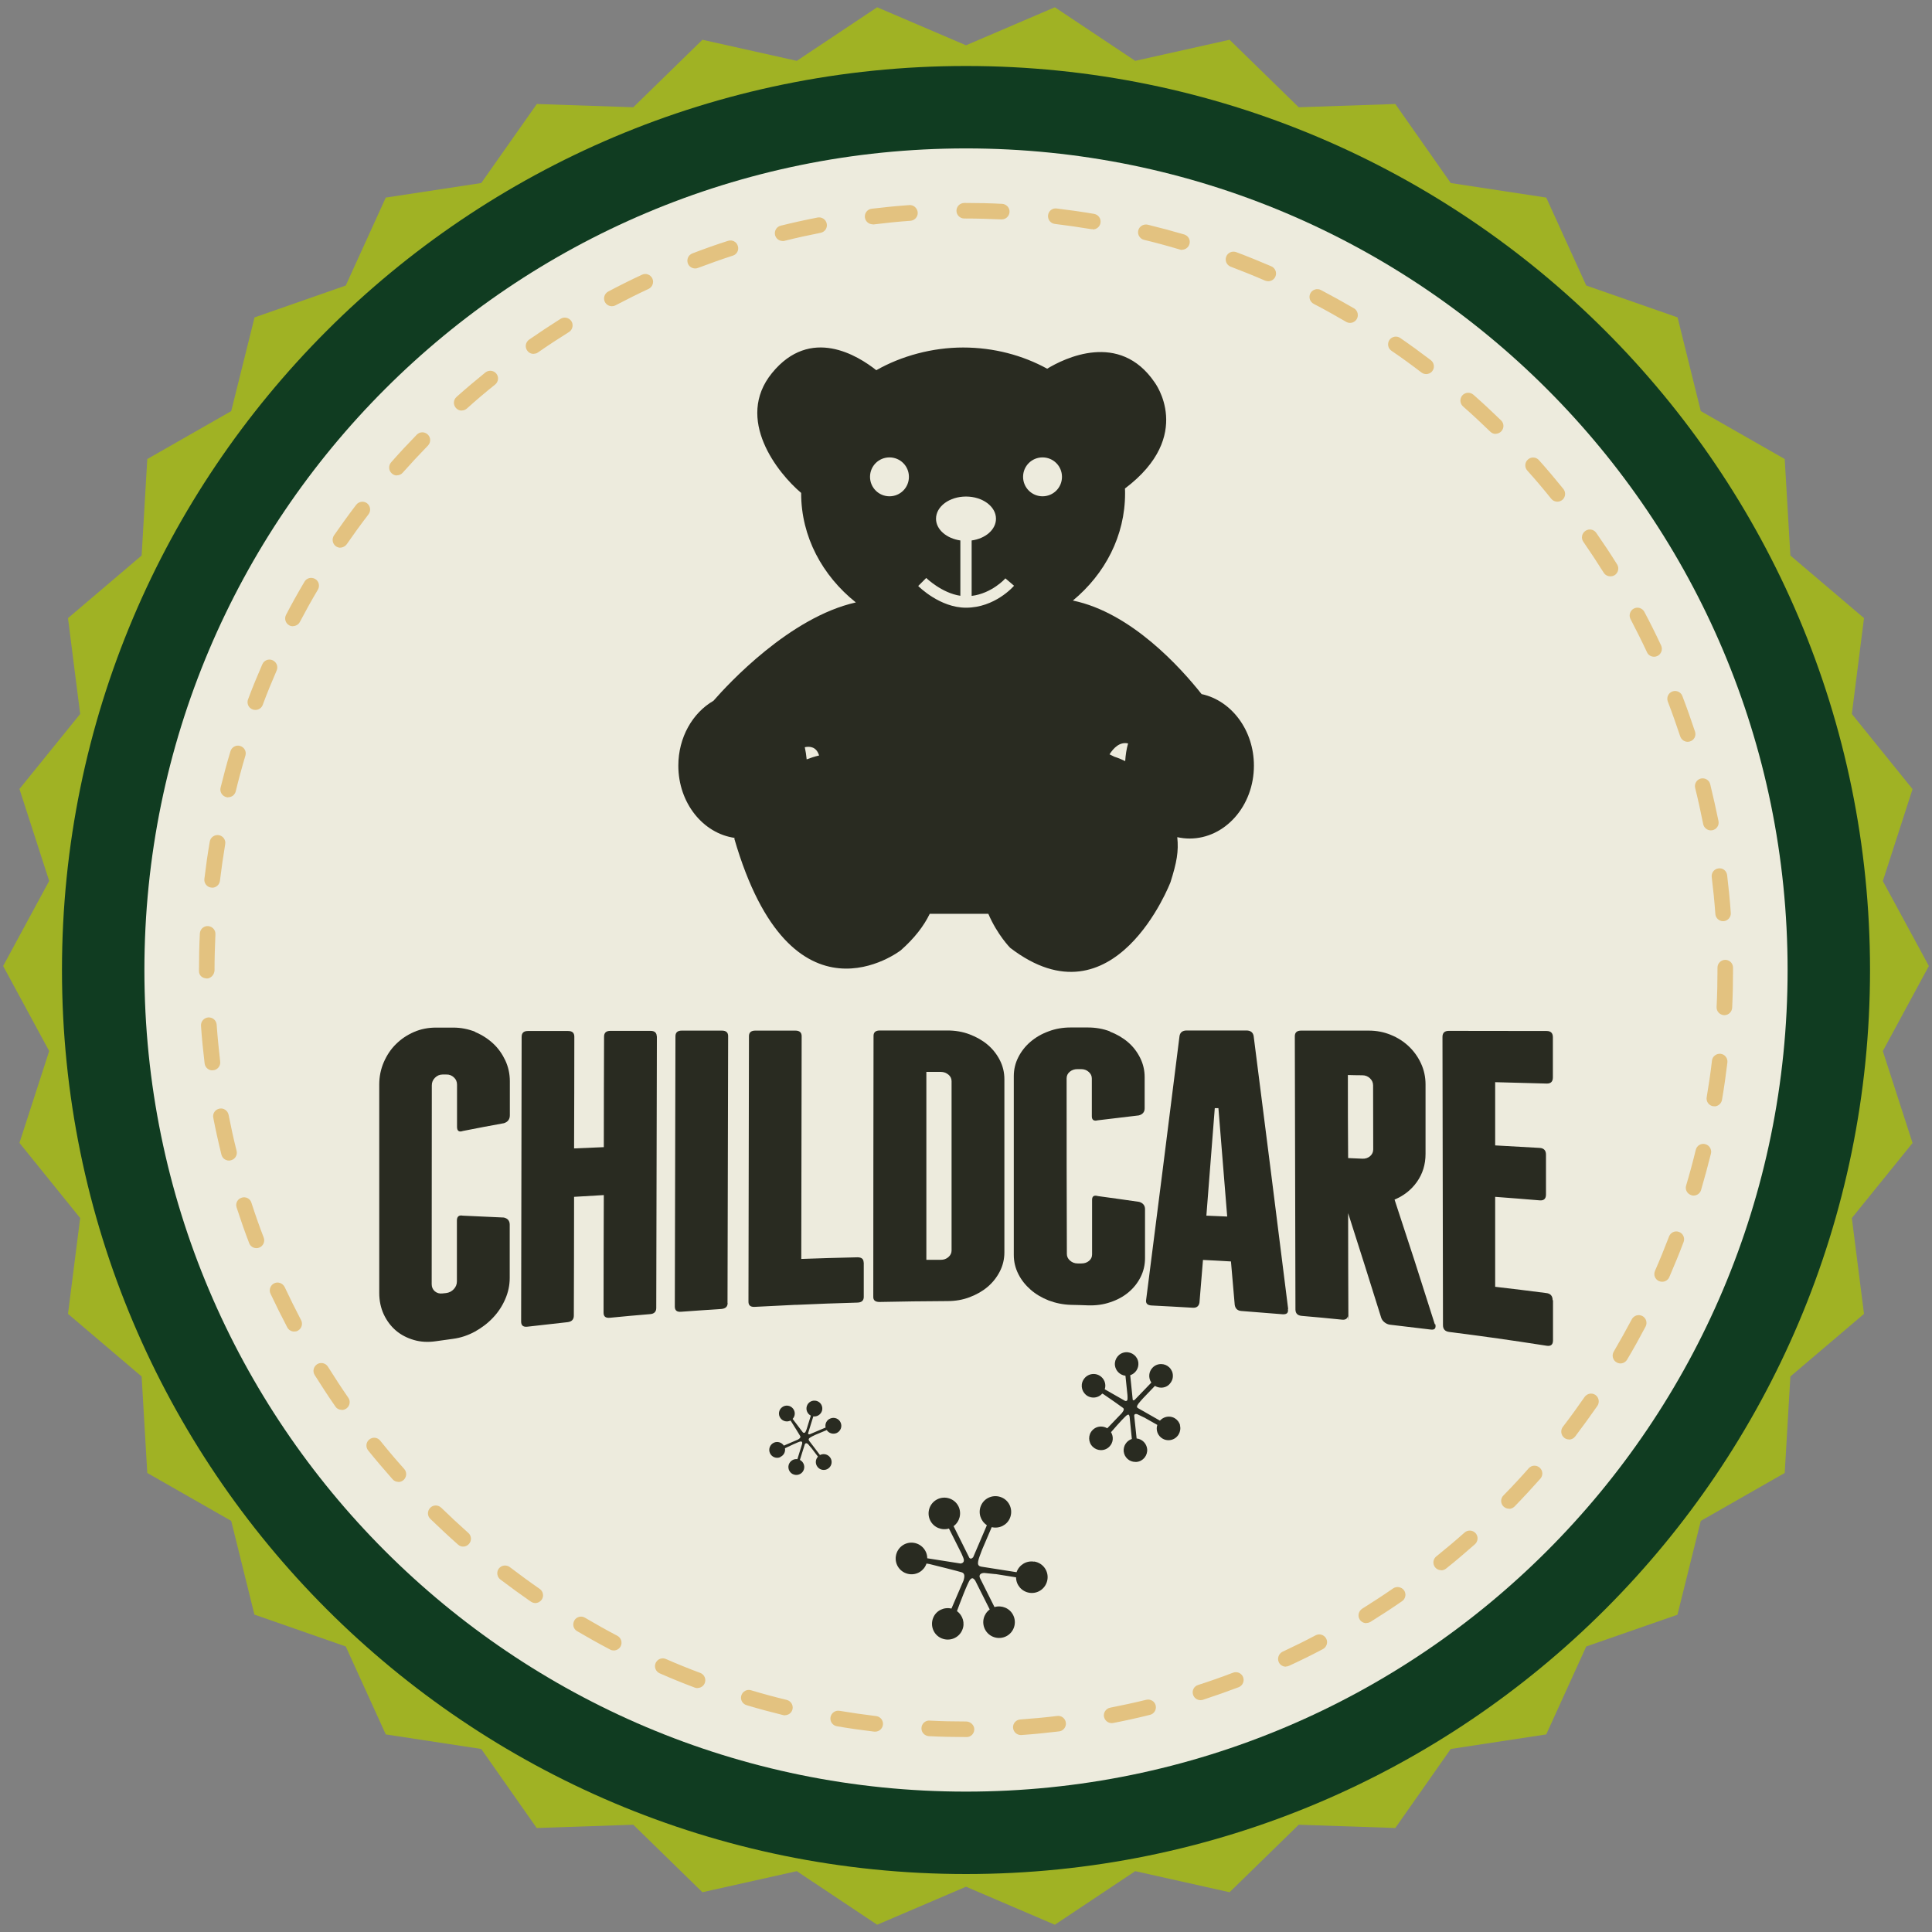 <?xml version="1.0" encoding="UTF-8"?><svg id="Guidebook" xmlns="http://www.w3.org/2000/svg" viewBox="0 0 154 154"><rect x="0" y="0" width="154" height="154" fill="#808080" stroke="none"/><defs><style>.cls-1{fill:#edebdd;}.cls-2{fill:#a0b224;}.cls-3{fill:#dca743;}.cls-4{fill:#103c21;}.cls-5{fill:#292b21;}.cls-6{opacity:.6;}</style></defs><polygon class="cls-2" points="153.75 77 150.08 83.78 152.45 91.11 147.61 97.09 148.58 104.73 142.71 109.72 142.26 117.41 135.57 121.23 133.71 128.71 126.44 131.24 123.25 138.25 115.64 139.41 111.22 145.71 103.52 145.45 98.01 150.83 90.49 149.15 84.08 153.42 77 150.39 69.92 153.42 63.51 149.15 55.99 150.83 50.48 145.45 42.78 145.71 38.36 139.41 30.75 138.25 27.56 131.24 20.28 128.7 18.43 121.23 11.74 117.41 11.29 109.72 5.42 104.73 6.39 97.09 1.55 91.1 3.92 83.78 .25 77 3.92 70.22 1.55 62.89 6.39 56.91 5.42 49.27 11.29 44.28 11.74 36.59 18.43 32.77 20.29 25.3 27.56 22.76 30.75 15.75 38.36 14.59 42.79 8.29 50.48 8.55 55.99 3.17 63.51 4.85 69.92 .58 77 3.61 84.08 .58 90.49 4.85 98.01 3.17 103.52 8.55 111.22 8.29 115.64 14.59 123.25 15.75 126.44 22.76 133.72 25.3 135.57 32.77 142.26 36.59 142.71 44.28 148.58 49.27 147.61 56.91 152.45 62.9 150.08 70.23 153.75 77"/><path class="cls-4" d="m149.06,77.32c0,39.8-32.26,72.06-72.06,72.06S4.94,117.12,4.94,77.32,37.2,5.26,77,5.26s72.06,32.26,72.06,72.06Z"/><path class="cls-1" d="m142.49,77.32c0,36.17-29.32,65.49-65.49,65.49-36.17,0-65.49-29.32-65.49-65.49,0-36.17,29.32-65.49,65.49-65.49,36.17,0,65.49,29.32,65.49,65.49Z"/><g class="cls-6"><path class="cls-3" d="m77.05,138.46h-.05c-.98,0-1.98-.02-2.96-.07-.34-.02-.61-.31-.59-.65.01-.34.31-.62.65-.59.96.05,1.94.07,2.91.07.34,0,.65.28.65.62s-.26.62-.6.62h0Zm4.32-.16c-.32,0-.59-.25-.62-.58-.02-.34.23-.64.58-.66.97-.07,1.96-.16,2.94-.28.34-.05.65.2.69.54.04.34-.2.65-.54.69-1,.12-2,.22-3,.29-.01,0-.03,0-.04,0h0Zm-11.61-.27s-.05,0-.07,0c-1-.12-2-.26-2.98-.43-.34-.06-.57-.38-.51-.72.06-.34.38-.57.72-.51.96.16,1.95.3,2.92.42.34.04.58.35.54.69-.04.32-.31.55-.62.55h0Zm18.85-.68c-.29,0-.55-.21-.61-.5-.07-.34.16-.66.49-.73.97-.19,1.94-.4,2.88-.63.33-.08.67.12.75.45.08.33-.12.67-.45.75-.96.24-1.95.46-2.94.65-.04,0-.08.01-.12.01h0Zm-26.04-.62s-.1,0-.15-.02c-.97-.24-1.95-.5-2.91-.79-.33-.1-.52-.44-.42-.77.1-.33.45-.52.77-.42.94.28,1.9.54,2.85.77.33.08.54.42.46.75-.07.28-.32.47-.6.47h0Zm33.12-1.21c-.26,0-.51-.17-.59-.43-.11-.33.07-.68.4-.78.94-.3,1.87-.63,2.79-.98.32-.12.68.04.8.36.12.32-.04.68-.36.8-.93.35-1.89.69-2.84,1-.06.02-.13.03-.19.03h0Zm-40.09-.96c-.07,0-.15-.01-.22-.04-.93-.35-1.87-.73-2.8-1.14-.31-.14-.46-.5-.32-.82.14-.31.5-.46.82-.32.91.4,1.83.77,2.74,1.11.32.12.48.48.36.8-.09.25-.33.4-.58.4h0Zm46.89-1.71c-.23,0-.46-.13-.56-.36-.14-.31,0-.68.3-.83.88-.41,1.77-.85,2.64-1.31.3-.16.68-.04.84.26.16.3.04.68-.26.84-.89.47-1.8.92-2.7,1.33-.09.04-.17.06-.26.06h0Zm-53.56-1.29c-.1,0-.2-.02-.29-.07-.88-.46-1.77-.96-2.64-1.47-.3-.17-.39-.55-.22-.85.17-.3.56-.4.85-.22.85.5,1.72.99,2.58,1.44.3.16.42.54.26.84-.11.21-.33.33-.55.33h0Zm59.98-2.18c-.21,0-.41-.1-.53-.29-.18-.29-.09-.67.2-.86.83-.52,1.66-1.06,2.47-1.62.28-.19.67-.12.87.16.19.28.12.67-.16.86-.82.57-1.67,1.12-2.52,1.65-.1.06-.22.09-.33.09h0Zm-66.24-1.6c-.12,0-.24-.04-.35-.11-.81-.56-1.63-1.16-2.44-1.77-.27-.21-.32-.6-.12-.87.21-.27.6-.32.87-.12.79.6,1.59,1.19,2.39,1.74.28.2.35.58.16.86-.12.17-.31.27-.51.27h0Zm72.2-2.62c-.18,0-.36-.08-.48-.23-.21-.27-.17-.66.1-.87.76-.61,1.52-1.25,2.25-1.9.26-.23.65-.2.88.05.23.26.2.65-.05.88-.75.66-1.52,1.32-2.3,1.94-.11.09-.25.14-.39.14h0Zm-77.95-1.88c-.15,0-.29-.05-.41-.16-.75-.66-1.49-1.36-2.21-2.05-.25-.24-.25-.63-.01-.88.24-.25.63-.25.88-.01.7.68,1.43,1.36,2.16,2.01.26.23.28.62.05.88-.12.14-.29.21-.47.21h0Zm83.36-3.02c-.16,0-.31-.06-.44-.18-.24-.24-.25-.63,0-.88.69-.7,1.37-1.43,2.01-2.16.23-.26.62-.28.88-.05.26.23.28.62.05.88-.66.74-1.35,1.49-2.05,2.21-.12.12-.28.19-.44.19h0Zm-88.53-2.14c-.17,0-.34-.07-.46-.21-.66-.75-1.32-1.52-1.95-2.3-.21-.27-.17-.66.1-.87.27-.22.66-.17.87.1.61.76,1.25,1.52,1.91,2.25.23.26.2.65-.05.88-.12.11-.27.16-.41.16h0Zm93.32-3.38c-.13,0-.27-.04-.38-.13-.27-.21-.32-.6-.12-.87.6-.78,1.18-1.58,1.74-2.39.2-.28.58-.35.86-.16.28.2.35.58.16.87-.57.82-1.17,1.64-1.77,2.44-.12.16-.31.25-.49.25h0Zm-97.83-2.36c-.2,0-.39-.09-.51-.27-.57-.82-1.12-1.67-1.65-2.51-.18-.29-.09-.67.2-.86.29-.18.68-.09.86.2.52.83,1.06,1.66,1.62,2.47.2.28.13.67-.16.87-.11.07-.23.11-.35.11h0Zm101.92-3.7c-.11,0-.21-.03-.31-.09-.3-.17-.39-.56-.22-.85.5-.86.99-1.73,1.44-2.58.16-.3.53-.42.84-.26.3.16.42.53.26.84-.46.87-.95,1.76-1.47,2.63-.12.2-.32.31-.54.31h0Zm-105.71-2.54c-.22,0-.44-.12-.55-.33-.46-.88-.91-1.78-1.34-2.69-.14-.31-.01-.68.3-.83.31-.15.68,0,.83.3.42.89.86,1.78,1.31,2.64.16.3.04.68-.26.84-.09.05-.19.07-.29.07h0Zm109.04-3.97c-.08,0-.17-.02-.25-.05-.32-.14-.46-.5-.32-.82.4-.91.77-1.83,1.12-2.74.12-.32.48-.49.8-.36.32.12.48.48.36.8-.35.93-.74,1.87-1.14,2.8-.1.23-.33.37-.57.37h0Zm-112.05-2.68c-.25,0-.49-.15-.58-.4-.36-.93-.69-1.89-1-2.84-.11-.33.07-.68.4-.78.33-.11.68.07.78.4.3.93.63,1.87.98,2.78.12.32-.04.68-.36.8-.07.03-.15.04-.22.04h0Zm114.56-4.19c-.06,0-.12,0-.18-.03-.33-.1-.52-.44-.42-.77.28-.94.54-1.9.77-2.85.08-.33.42-.54.75-.45.33.08.54.42.46.75-.24.97-.51,1.95-.79,2.91-.08.27-.33.44-.6.44h0Zm-116.75-2.79c-.28,0-.53-.19-.6-.47-.24-.97-.46-1.96-.65-2.94-.07-.34.15-.66.49-.73.33-.07.66.15.73.49.19.97.4,1.93.64,2.88.08.33-.12.67-.46.75-.05.01-.1.02-.15.02h0Zm118.41-4.33s-.07,0-.11,0c-.34-.06-.57-.38-.51-.72.16-.96.31-1.94.42-2.92.04-.34.36-.58.69-.54.34.04.58.35.54.69-.12,1-.26,2-.43,2.98-.05.3-.32.52-.61.52h0Zm-119.73-2.86c-.31,0-.58-.23-.62-.55-.12-.99-.22-2-.29-3-.02-.34.23-.64.58-.67.35-.02.64.23.67.58.07.98.17,1.97.28,2.94.04.34-.2.65-.54.69-.03,0-.05,0-.08,0h0Zm120.52-4.4s-.02,0-.03,0c-.34-.02-.61-.31-.59-.65.05-.98.07-1.97.07-2.95v-.19c0-.34.28-.62.62-.62s.62.28.62.62v.19c0,1-.02,2.01-.07,3.01-.02.33-.29.59-.62.59h0Zm-120.97-2.93c-.34,0-.62-.23-.62-.57v-.1c0-.96.02-1.94.07-2.91.02-.34.3-.61.65-.59.34.02.61.31.59.65-.04.95-.07,1.91-.07,2.86,0,.34-.28.67-.62.67h0Zm120.87-4.56c-.32,0-.6-.25-.62-.58-.07-.98-.17-1.97-.29-2.94-.04-.34.2-.65.54-.69.35-.05.65.2.69.54.12.99.22,2,.29,3,.03.34-.23.64-.57.67-.02,0-.03,0-.05,0h0Zm-120.45-2.68s-.05,0-.07,0c-.34-.04-.58-.35-.54-.69.12-1,.26-2,.43-2.98.06-.34.38-.56.72-.51.34.06.57.38.51.72-.16.96-.3,1.94-.42,2.92-.04.32-.31.55-.62.55h0Zm119.47-4.56c-.29,0-.55-.21-.61-.5-.19-.95-.4-1.92-.64-2.88-.08-.33.12-.67.45-.75.33-.08.67.12.75.45.24.98.46,1.97.66,2.94.07.34-.15.66-.49.73-.04,0-.08.01-.12.01h0Zm-118.18-2.63s-.1,0-.15-.02c-.33-.08-.54-.42-.46-.75.24-.97.5-1.95.79-2.91.1-.33.45-.52.77-.42.33.1.52.44.42.77-.28.94-.54,1.9-.77,2.85-.07.28-.32.47-.6.47h0Zm116.33-4.43c-.26,0-.5-.17-.59-.43-.31-.93-.64-1.87-.99-2.78-.12-.32.04-.68.36-.8.32-.12.68.04.8.36.36.93.69,1.89,1.01,2.84.11.33-.07.68-.4.78-.06.02-.13.03-.19.03h0Zm-114.17-2.54c-.07,0-.15-.01-.22-.04-.32-.12-.48-.48-.36-.8.35-.94.74-1.88,1.14-2.8.14-.32.5-.46.82-.32.31.14.46.5.32.82-.39.9-.77,1.82-1.11,2.74-.09.25-.33.4-.58.4h0Zm111.49-4.24c-.23,0-.46-.13-.56-.36-.41-.88-.86-1.77-1.31-2.64-.16-.3-.04-.68.26-.84.3-.16.68-.04.84.26.47.88.92,1.79,1.34,2.69.14.31.01.68-.3.83-.08.04-.17.06-.26.06h0Zm-108.49-2.43c-.1,0-.2-.02-.29-.07-.3-.16-.42-.54-.26-.84.46-.89.96-1.78,1.47-2.64.17-.3.55-.39.85-.22.3.17.39.56.22.85-.5.84-.98,1.71-1.44,2.58-.11.21-.33.33-.55.33h0Zm105.01-3.98c-.21,0-.41-.1-.53-.29-.52-.83-1.07-1.66-1.62-2.46-.2-.28-.13-.67.16-.87.28-.2.67-.13.87.16.57.82,1.13,1.66,1.66,2.51.18.29.09.68-.2.86-.1.06-.22.09-.33.09h0Zm-101.23-2.28c-.12,0-.24-.04-.35-.11-.28-.2-.35-.58-.16-.87.57-.82,1.16-1.64,1.77-2.44.21-.27.6-.33.87-.12.27.21.32.6.12.87-.6.78-1.18,1.58-1.74,2.39-.12.17-.31.27-.51.27h0Zm97-3.67c-.18,0-.36-.08-.48-.23-.61-.76-1.25-1.52-1.91-2.25-.23-.26-.21-.65.05-.88.25-.23.65-.21.88.05.67.75,1.32,1.52,1.95,2.3.21.27.17.66-.09.87-.11.09-.25.14-.39.14h0Zm-92.49-2.09c-.15,0-.29-.05-.41-.16-.26-.23-.28-.62-.06-.88.66-.75,1.35-1.49,2.05-2.21.24-.25.63-.25.88-.01.25.24.25.63.01.88-.69.71-1.36,1.43-2.01,2.16-.12.14-.29.21-.47.21h0Zm87.58-3.31c-.16,0-.31-.06-.43-.18-.7-.68-1.43-1.36-2.17-2.01-.26-.23-.28-.62-.06-.88.23-.26.62-.28.88-.06.75.66,1.49,1.35,2.21,2.05.25.24.25.63.01.88-.12.12-.28.19-.45.19h0Zm-82.42-1.86c-.17,0-.34-.07-.46-.21-.23-.26-.21-.65.05-.88.75-.67,1.52-1.32,2.3-1.95.27-.21.66-.17.87.09.22.27.17.66-.09.87-.76.61-1.52,1.25-2.25,1.91-.12.11-.27.16-.41.16h0Zm76.88-2.91c-.13,0-.26-.04-.38-.13-.77-.59-1.58-1.18-2.39-1.73-.28-.19-.35-.58-.16-.86.2-.28.58-.35.86-.16.83.57,1.65,1.17,2.44,1.77.27.21.33.6.12.87-.12.16-.31.24-.49.24h0Zm-71.15-1.61c-.2,0-.39-.09-.51-.27-.2-.28-.13-.67.16-.87.82-.57,1.67-1.13,2.51-1.66.29-.18.67-.09.86.2.18.29.09.68-.2.86-.83.52-1.66,1.06-2.46,1.62-.11.08-.23.11-.35.11h0Zm65.08-2.47c-.11,0-.22-.03-.32-.09-.84-.49-1.71-.98-2.58-1.43-.3-.16-.42-.53-.26-.84.16-.3.54-.42.84-.26.89.47,1.78.96,2.64,1.46.29.17.39.56.22.85-.12.2-.32.31-.54.31h0Zm-58.84-1.33c-.22,0-.44-.12-.55-.33-.16-.3-.04-.68.26-.84.88-.47,1.79-.92,2.69-1.34.31-.15.68-.01.83.3.14.31.01.68-.3.83-.89.41-1.77.86-2.64,1.31-.09.05-.19.07-.29.07h0Zm52.32-1.99c-.08,0-.17-.02-.25-.05-.9-.39-1.82-.76-2.74-1.11-.32-.12-.48-.48-.36-.8.12-.32.48-.48.8-.36.94.35,1.88.74,2.8,1.13.31.14.46.5.32.82-.1.23-.33.37-.57.37h0Zm-45.68-1.02c-.25,0-.49-.15-.58-.4-.12-.32.04-.68.36-.8.94-.36,1.89-.7,2.84-1,.33-.11.68.07.78.4.11.33-.07.68-.4.78-.93.3-1.87.64-2.78.98-.07.03-.15.04-.22.04h0Zm38.81-1.48c-.06,0-.12,0-.18-.03-.94-.28-1.89-.54-2.85-.77-.33-.08-.54-.42-.46-.75.08-.33.42-.53.75-.46.98.24,1.95.5,2.91.78.33.1.52.44.42.77-.08.27-.33.45-.6.45h0Zm-31.84-.71c-.28,0-.53-.19-.6-.47-.08-.33.12-.67.45-.75.97-.24,1.96-.46,2.94-.65.34-.06.66.15.73.49.07.34-.15.66-.49.73-.96.19-1.93.4-2.88.64-.05.01-.1.02-.15.02h0Zm24.72-.94s-.07,0-.1,0c-.97-.16-1.95-.3-2.92-.42-.34-.04-.58-.35-.54-.69.04-.34.34-.59.69-.54.99.12,2,.26,2.98.43.34.06.57.38.51.72-.05.3-.31.52-.61.52h0Zm-17.54-.39c-.31,0-.58-.23-.62-.55-.04-.34.2-.65.54-.69.99-.12,2-.22,3-.29.33-.03.64.23.67.58.03.34-.23.64-.57.67-.98.07-1.97.17-2.94.29-.03,0-.05,0-.08,0h0Zm10.28-.39s-.02,0-.03,0c-.93-.04-1.87-.07-2.81-.07h-.14c-.34,0-.62-.28-.62-.62s.28-.62.62-.62h.14c.96,0,1.93.02,2.88.07.34.02.61.31.59.65-.02.33-.29.59-.62.59h0Z"/></g><path class="cls-5" d="m95.79,55.34c-1.66-2.1-5.62-6.51-10.27-7.47,2.56-2.12,4.16-5.16,4.16-8.54,0-.13,0-.26-.01-.39,5.59-4.22,2.36-8.47,2.36-8.47-2.8-4.1-7.21-1.9-8.56-1.08-1.95-1.07-4.25-1.69-6.7-1.69s-4.92.67-6.92,1.81c-1.45-1.15-5.24-3.54-8.31.22-3,3.68.47,8,2.32,9.56,0,.01,0,.02,0,.03,0,3.46,1.69,6.57,4.36,8.7-5.27,1.18-10.18,6.5-11.35,7.84-1.66.96-2.8,2.91-2.8,5.17,0,2.97,1.97,5.41,4.5,5.76l-.04.05c4.55,15.69,13.27,8.91,13.27,8.91,1.09-.96,1.84-1.94,2.31-2.91h4.67c.72,1.68,1.74,2.71,1.74,2.71,8.33,6.39,12.78-5.23,12.78-5.23.5-1.58.66-2.45.54-3.59h0c.32.07.65.11.98.11,2.83,0,5.13-2.6,5.13-5.81,0-2.83-1.79-5.18-4.15-5.7Zm-31.49,5.19c-.03-.33-.08-.65-.15-.97.42-.09.93-.03,1.14.66-.35.08-.68.19-.99.31Zm6.6-20.97c-.85,0-1.55-.69-1.55-1.55s.69-1.55,1.55-1.55,1.55.69,1.55,1.55-.69,1.55-1.55,1.55Zm6.1,8.88c-2.07,0-3.74-1.66-3.81-1.73l.64-.64s1.23,1.2,2.72,1.42v-4.41c-1.1-.16-1.94-.87-1.94-1.73,0-.98,1.07-1.77,2.39-1.77s2.39.79,2.39,1.77c0,.86-.83,1.58-1.94,1.73v4.42c1.62-.2,2.68-1.38,2.69-1.4l.69.59c-.06.07-1.53,1.75-3.83,1.75Zm6.1-8.88c-.85,0-1.55-.69-1.55-1.55s.69-1.55,1.55-1.55,1.55.69,1.55,1.55-.69,1.55-1.55,1.55Zm6.59,21.11c-.51-.25-.86-.35-.86-.35-.13-.07-.26-.13-.39-.19.32-.51.82-1.02,1.48-.87-.13.45-.2.92-.23,1.41Z"/><path class="cls-5" d="m94.07,113.61c-.07-.24-.22-.44-.44-.57-.14-.08-.3-.12-.46-.12-.27,0-.53.12-.71.32l-1.72-.98s-.04-.03-.05-.03c-.04-.03-.06-.06-.06-.09-.01-.13.17-.33.4-.59l.09-.1.94-.98c.15.09.32.14.5.14.26,0,.5-.1.67-.29.17-.18.27-.42.26-.67,0-.25-.11-.49-.29-.66-.18-.17-.41-.26-.65-.26-.26,0-.5.1-.68.29-.31.32-.35.81-.1,1.18,0,0,0,0,0,.01l-1.33,1.38s-.07.03-.09.03c-.02,0-.04,0-.06-.04l-.2-1.96c.42-.14.69-.55.65-.99-.05-.51-.51-.89-1.03-.84-.52.05-.89.52-.84,1.03.05.44.4.79.84.84l.16,1.54c.02.26,0,.34,0,.37-.03.09-.08.12-.18.1l-1.63-.93c.14-.42-.04-.88-.43-1.1-.14-.08-.3-.12-.46-.12-.34,0-.65.18-.82.48-.26.45-.1,1.02.35,1.28.14.08.3.12.46.12.27,0,.53-.12.7-.32l.11.06c.33.22,1.4.97,1.54,1.08.09.07.11.17-.08.41l-1.17,1.22c-.15-.09-.32-.14-.5-.14-.26,0-.5.1-.68.29-.36.37-.35.97.03,1.33.18.17.41.26.65.26.26,0,.5-.1.68-.29.3-.31.34-.77.12-1.14.7-.81,1.18-1.32,1.29-1.37.04-.02.07-.03.09-.03.02,0,.06,0,.1.16l.18,1.78c-.42.14-.69.55-.65.99.05.48.45.84.93.84.03,0,.07,0,.1,0,.52-.05.89-.52.84-1.03-.05-.44-.39-.79-.84-.84l-.19-1.79s0-.05,0-.06c.02-.07.06-.1.13-.1.03,0,.08,0,.12.02l.56.27h.02s.01.01.02.02l.99.56c-.14.42.04.88.43,1.1.14.08.3.12.46.12h0c.34,0,.65-.18.82-.48.12-.22.16-.47.09-.71Z"/><path class="cls-5" d="m82.42,124.48c-.62-.1-1.19.27-1.39.84l-2.8-.44s-.06-.02-.08-.02c-.37-.1-.15-.58.13-1.33l.77-1.8c.59.14,1.21-.15,1.45-.72.27-.64-.02-1.38-.66-1.65-.64-.27-1.38.02-1.65.66-.24.57-.03,1.22.47,1.55-.01.03-.02.06-.04.11l-1.05,2.45s0,0,0,0c-.11.11-.19.15-.3.05l-1.26-2.53c.49-.36.66-1.02.39-1.58-.31-.62-1.07-.87-1.69-.56-.62.31-.87,1.07-.56,1.69.28.56.92.81,1.49.64l1,1.99c.11.24.19.44.19.51.01.15-.06.25-.25.29l-2.67-.42c0-.6-.44-1.13-1.06-1.23-.69-.11-1.33.36-1.44,1.05-.11.69.36,1.33,1.05,1.44.62.1,1.2-.27,1.39-.84l.24.04c.57.14,2.33.58,2.57.66.24.08.25.3.14.66l-.96,2.23c-.59-.14-1.21.15-1.45.72-.27.64.02,1.38.66,1.65.64.27,1.38-.02,1.65-.66.24-.55.04-1.17-.42-1.51.17-.47.86-2.31,1.05-2.51.14-.15.24-.16.41.09l1.15,2.29c-.49.36-.66,1.02-.38,1.58.31.62,1.07.87,1.69.56.62-.31.87-1.07.56-1.69-.28-.56-.92-.81-1.49-.64l-1.16-2.32s-.02-.07-.03-.1c-.01-.18.09-.28.36-.3l.88.09s0,0,0,0c.01,0,.02,0,.03,0h.02s1.62.26,1.62.26c0,.6.44,1.13,1.06,1.23.69.11,1.33-.36,1.44-1.05.11-.69-.36-1.33-1.05-1.44Z"/><path class="cls-5" d="m62.2,116.13c.28-.12.42-.41.37-.69.23-.11,1.12-.54,1.25-.54.1,0,.14.03.12.18l-.38,1.23c-.3-.04-.59.14-.69.44-.1.33.08.69.42.79.33.1.69-.08.79-.42.09-.3-.05-.61-.32-.75l.39-1.24s.02-.03.02-.04c.06-.07.13-.07.23.01l.29.34s0,0,0,0c0,0,0,0,.01.01h0s.5.66.5.66c-.21.22-.23.56-.04.81.21.28.61.33.88.12.28-.21.33-.61.12-.88-.19-.25-.53-.32-.8-.18l-.86-1.13s-.02-.03-.02-.04c-.1-.16.14-.26.51-.44l.91-.38c.16.25.49.36.78.24.32-.14.47-.51.33-.83-.13-.32-.51-.47-.83-.33-.29.12-.44.43-.37.72-.01,0-.03.01-.05.02l-1.23.52h0c-.08,0-.12-.01-.12-.08l.42-1.35c.3.04.59-.14.69-.44.1-.33-.08-.69-.42-.79-.33-.1-.69.08-.79.42-.09.3.05.61.32.75l-.33,1.07c-.05.13-.08.22-.11.25-.05.06-.11.07-.19.02l-.82-1.08c.21-.22.23-.56.04-.81-.21-.28-.61-.33-.88-.12-.28.21-.33.61-.12.88.19.25.53.32.79.18l.07.1c.16.25.64,1.02.7,1.13.06.11-.02.2-.18.29l-1.12.48c-.16-.25-.49-.36-.78-.24-.32.14-.47.51-.33.83.14.32.51.47.83.33Z"/><path class="cls-5" d="m37.87,82.26c.55.23,1.03.54,1.44.92.41.38.73.84.97,1.35.24.52.36,1.07.36,1.66,0,1.09,0,1.63,0,2.71,0,.32-.16.53-.47.63-1.31.24-1.96.36-3.27.62-.31.11-.47,0-.47-.33,0-1.35,0-2.02,0-3.36,0-.23-.08-.43-.25-.58-.17-.16-.37-.24-.61-.23-.11,0-.17,0-.29,0-.24,0-.44.09-.61.26-.17.17-.25.37-.25.6,0,6.34,0,9.51-.01,15.85,0,.23.08.42.25.57.17.14.37.2.61.17.11-.01.17-.02.29-.03.24-.03.44-.13.61-.31s.25-.39.25-.62c0-1.94,0-2.91,0-4.85,0-.32.16-.45.47-.39,1.31.06,1.96.09,3.27.15.31.07.47.26.47.57,0,1.7,0,2.54,0,4.24,0,.59-.12,1.15-.36,1.7-.24.55-.56,1.04-.97,1.47-.41.44-.89.8-1.44,1.11-.55.3-1.14.5-1.76.58-.54.08-.82.11-1.36.19-.62.09-1.21.06-1.75-.1-.55-.16-1.03-.41-1.43-.75-.4-.34-.73-.78-.97-1.29-.24-.52-.36-1.09-.36-1.71,0-6.65,0-9.97,0-16.62,0-.62.12-1.21.36-1.77.24-.55.56-1.04.97-1.44.41-.41.89-.73,1.44-.97.55-.24,1.14-.35,1.76-.35h1.37c.62,0,1.21.12,1.76.34Z"/><path class="cls-5" d="m52.36,82.6c-.02,8.66-.03,13-.05,21.66,0,.3-.17.47-.5.49-1.28.11-1.92.16-3.2.29-.34.03-.5-.1-.5-.41,0-3.75.01-5.62.02-9.37-.95.05-1.42.08-2.37.14,0,3.79-.01,5.68-.02,9.47,0,.31-.17.48-.5.52-1.28.14-1.92.21-3.2.36-.34.04-.5-.1-.5-.41.02-9.08.03-13.61.04-22.69,0-.32.17-.47.5-.47,1.28,0,1.92,0,3.2,0,.34,0,.5.15.5.46,0,3.56-.01,5.34-.02,8.9.95-.04,1.42-.06,2.37-.1,0-3.53.01-5.29.02-8.81,0-.31.17-.46.5-.46,1.28,0,1.92,0,3.2,0,.33,0,.5.15.5.45Z"/><path class="cls-5" d="m58,103.86c0,.3-.17.45-.51.48-1.28.08-1.92.13-3.2.22-.34.03-.5-.11-.5-.41.02-8.62.03-12.93.05-21.55,0-.3.17-.45.5-.45,1.28,0,1.92,0,3.2,0,.34,0,.5.15.5.44-.02,8.51-.03,12.76-.05,21.27Z"/><path class="cls-5" d="m68.85,100.62c0,1.1,0,1.65,0,2.76,0,.29-.17.44-.5.45-1.95.06-2.92.09-4.87.18-.03,0-.04,0-.07,0-.01,0-.02,0-.04,0-1.28.06-1.92.09-3.21.16-.34.02-.5-.12-.5-.41.02-8.47.03-12.71.04-21.17,0-.29.17-.44.5-.44,1.28,0,1.92,0,3.2,0,.33,0,.5.15.5.44-.01,7.1-.02,10.65-.03,17.76,1.79-.06,2.68-.09,4.47-.13.34,0,.5.13.5.42Z"/><path class="cls-5" d="m75.53,82.14c.62,0,1.21.1,1.76.31.55.21,1.03.48,1.44.83.41.35.73.76.97,1.23.24.47.36.98.36,1.51,0,5.52,0,8.29,0,13.81,0,.53-.12,1.04-.36,1.51-.24.47-.56.88-.97,1.23-.41.35-.89.62-1.44.83s-1.14.31-1.77.31c-2.16.01-3.25.03-5.41.07-.34,0-.51-.13-.5-.42,0-8.31.01-12.47.02-20.79,0-.29.17-.43.5-.43,2.16,0,3.24,0,5.39,0Zm.32,4.04c0-.2-.08-.38-.25-.52-.17-.14-.37-.22-.61-.22-.46,0-.69,0-1.15,0,0,5.99,0,8.99,0,14.98.46,0,.69,0,1.15,0,.24,0,.44-.07.61-.22s.25-.32.25-.52c0-5.4,0-8.1,0-13.49Z"/><path class="cls-5" d="m88.47,82.23c.55.21,1.03.49,1.44.84.41.35.73.77.97,1.25.24.48.36.99.36,1.53,0,1,0,1.5,0,2.5,0,.29-.16.48-.47.56-1.31.16-1.96.23-3.27.39-.31.08-.47-.03-.47-.32,0-1.2,0-1.81,0-3.01,0-.21-.08-.38-.25-.53-.17-.15-.37-.22-.61-.22-.11,0-.17,0-.29,0-.24,0-.44.07-.61.21-.17.14-.25.32-.25.53,0,5.6,0,8.4.02,13.99,0,.21.08.38.25.53.17.15.37.23.61.23.12,0,.17,0,.29,0,.24,0,.44-.06.61-.2.17-.14.25-.31.25-.52,0-1.74,0-2.61,0-4.35,0-.29.15-.39.47-.3,1.31.18,1.97.27,3.28.46.31.09.47.29.47.58,0,1.56,0,2.35,0,3.91,0,.54-.12,1.05-.36,1.52-.24.47-.56.87-.97,1.21-.41.34-.89.6-1.44.78-.55.19-1.14.27-1.77.25-.55-.02-.82-.03-1.37-.04-.63-.02-1.21-.14-1.77-.35-.55-.22-1.03-.5-1.44-.86-.41-.36-.74-.77-.98-1.25-.24-.48-.36-.98-.36-1.52,0-5.7,0-8.55,0-14.25,0-.53.12-1.04.36-1.51.24-.47.56-.88.97-1.23.41-.35.89-.63,1.44-.83.55-.21,1.14-.31,1.76-.31h1.37c.62,0,1.21.1,1.76.31Z"/><path class="cls-5" d="m102.66,104.34c.05.31-.09.44-.43.42-1.31-.11-1.96-.16-3.27-.26-.31-.02-.49-.18-.54-.49-.12-1.39-.18-2.08-.3-3.46-.89-.05-1.34-.08-2.23-.12-.11,1.36-.17,2.04-.28,3.4-.05.29-.23.43-.54.41-1.31-.08-1.97-.11-3.28-.18-.34-.02-.48-.17-.43-.46,1.07-8.36,1.6-12.56,2.66-21.02.05-.29.24-.44.58-.44,1.9,0,2.85,0,4.75,0,.33,0,.53.15.58.45,1.1,8.62,1.65,12.96,2.75,21.75Zm-4.84-7.37c-.28-3.46-.42-5.19-.7-8.64-.11,0-.17,0-.29,0-.27,3.43-.4,5.15-.67,8.57.66.03.99.04,1.66.07Z"/><path class="cls-5" d="m114.41,105.55c.07.33-.05.47-.36.43-1.31-.16-1.96-.24-3.27-.39-.14-.02-.28-.08-.41-.18-.13-.1-.22-.22-.27-.36-1.06-3.38-1.58-5.05-2.64-8.35,0,3.42.01,5.13.02,8.54-.01-.13-.02-.2-.04-.33-.05.21-.2.31-.47.28-1.28-.13-1.92-.19-3.2-.3-.34-.03-.5-.19-.51-.5-.02-8.72-.03-13.07-.05-21.79,0-.3.17-.45.5-.45,2.16,0,3.24,0,5.39,0,.62,0,1.21.11,1.76.34.55.22,1.03.53,1.44.92.41.39.73.84.97,1.36.24.52.36,1.08.36,1.67,0,2.21,0,3.32,0,5.54,0,.84-.23,1.58-.68,2.22-.45.64-1.05,1.11-1.79,1.42,1.29,3.91,1.93,5.89,3.21,9.94Zm-6.96-13.24c.46.02.69.03,1.15.05.24.01.44-.06.61-.2.17-.15.25-.33.25-.55,0-2.04,0-3.06-.01-5.09,0-.22-.08-.41-.25-.57-.17-.16-.37-.24-.61-.24-.46,0-.69-.01-1.15-.02,0,2.65,0,3.98.02,6.63Z"/><path class="cls-5" d="m123.79,103.64c0,1.28,0,1.92,0,3.2,0,.34-.17.48-.5.43-3.1-.48-4.66-.7-7.77-1.1-.33-.04-.5-.22-.5-.54-.01-9.19-.02-13.79-.04-22.98,0-.32.17-.48.5-.48,3.12,0,4.68,0,7.8.01.34,0,.5.17.5.5,0,1.28,0,1.92,0,3.2,0,.34-.17.5-.5.49-1.64-.04-2.46-.07-4.1-.11,0,2.02,0,3.02,0,5.04,1.42.08,2.13.12,3.55.2.33.02.5.2.5.53,0,1.28,0,1.91,0,3.19,0,.33-.17.49-.5.46-1.42-.12-2.13-.17-3.55-.28,0,2.87,0,4.3,0,7.17,1.63.19,2.45.29,4.08.5.33.04.5.23.5.57Z"/></svg>